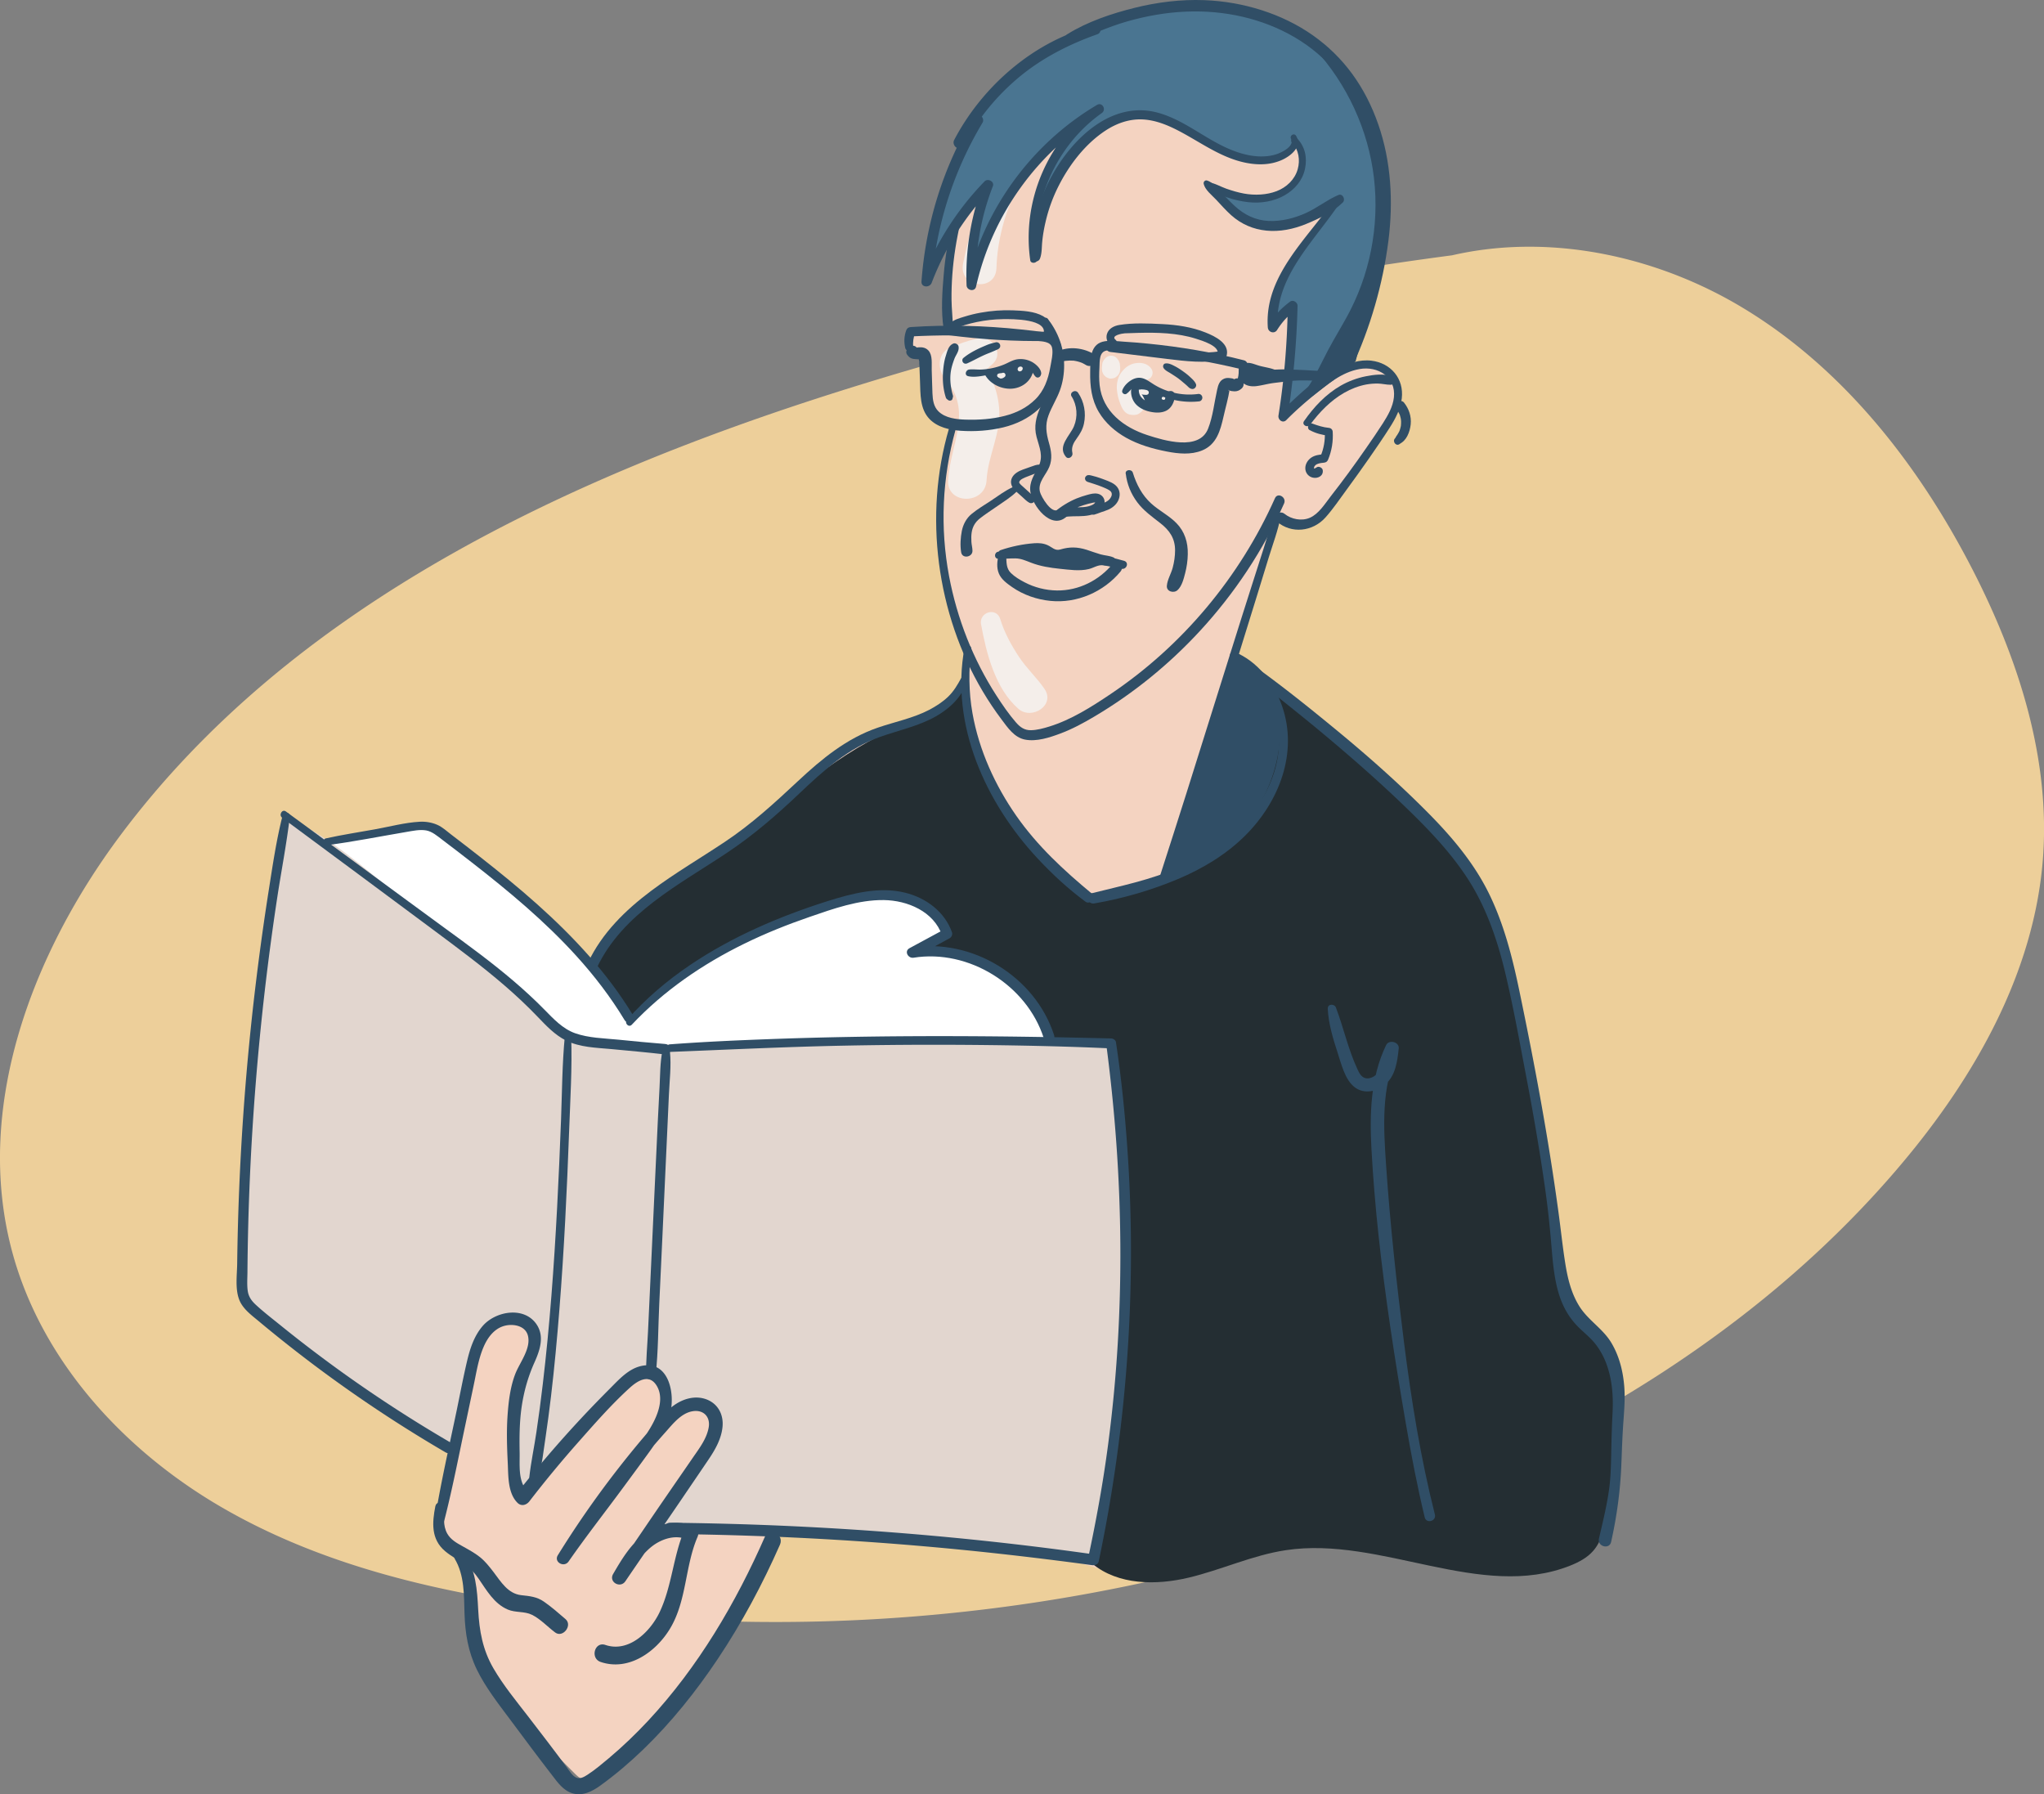 <svg xmlns="http://www.w3.org/2000/svg" id="Layer_2" data-name="Layer 2" viewBox="0 0 419.87 368.53"><rect x="0" y="0" width="419.87" height="368.53" fill="#808080" stroke="none"/><defs><style>.cls-2{fill:#f4eeea}.cls-8{fill:#304e66}</style></defs><path id="Layer_3" fill="#edcf9a" d="M305.15 51.57a736.281 736.281 0 0 0-132.9 28.85c-56.1 17.75-112.47 44.14-147.64 91.31C6.49 196.04-5.34 227.48 2.42 256.8c5.93 22.43 22.78 40.9 42.81 52.61s43.07 17.29 66.05 20.46c57.57 7.94 117.08 1.41 171.56-18.83 41.05-15.25 79.81-38.7 107.97-72.23 14.94-17.78 26.98-39.05 28.82-62.2 1.64-20.68-4.99-41.25-14.48-59.7-11.06-21.49-26.54-41.3-47.26-53.75-20.71-12.45-47.12-16.71-69.51-7.6" data-name="Layer 3"/><g id="_4" data-name="4"><path id="basic" fill="#f4d3c1" d="M332.12 284.31c-1.46-5.51-4.57-10.42-7.63-15.23a22.799 22.799 0 0 0-3.9-4.62c-1.18-3.5-1.46-7.4-1.78-11.12-.92-10.68-2.72-21.26-4.52-31.83-3.09-18.13-6.62-37.24-18.6-51.2-3.37-3.93-7.31-7.32-11.24-10.68-6.98-5.97-14.06-11.95-21.89-16.7-.19-.36-.4-.72-.64-1.05-2.09-3.03-5.32-5.03-8.45-6.95 3.28-9.63 6.19-19.38 8.72-29.22 1.04 2.3 4.28 2.85 6.57 1.79 2.3-1.06 3.86-3.21 5.31-5.27 3.32-4.71 6.65-9.42 9.97-14.13 1.3-1.84 2.63-3.78 2.91-6.01.35-2.77-1.18-5.68-3.66-6.97-2.48-1.29-5.63-.84-7.74.95 2.88-3.64 3.96-6.79 5.24-11.33 1.41-5 3.41-10.8 3.41-16.04 1.03-8.59.43-17.57-3.14-25.45-4.41-9.75-13.3-17.23-23.5-20.49C247.37-.49 236.02.39 226.2 4.64c-4.64 2.01-8.94 4.73-13.16 7.53-4.36 2.9-8.74 5.99-11.85 10.21-2.78 3.79-4.39 8.29-5.96 12.72-2.21 6.24-4.45 12.66-4.3 19.28 1.24-2.76 2.72-5.42 4.43-7.92-.53 7.06-.84 14.14-.95 21.21l-7.71.74c-.32 1.16-.25 2.42.18 3.54.98.36 1.96.72 2.94 1.07-.28 2.92-.56 5.93.28 8.75s3.07 5.42 5.99 5.78c-4.61 11.85-4.85 25.35-.64 37.35 1.73 4.93 4.21 10.23 2.41 15.14-2.18 5.95-9.34 8.05-15.49 9.59-1.89.47-4.04 1.31-5.27 2.67h-.07c-1.08.22-2 .9-2.87 1.57-11.79 9-23.59 18-35.38 27-6.32 4.83-12.79 9.8-16.99 16.56-8.1-7.04-16.21-14.08-24.31-21.12-3.33-2.9-6.9-5.91-11.25-6.67-.46-.08-.92-.13-1.38-.16-1.87.45-3.74.89-5.61 1.3-1.97.44-3.94.92-5.94 1.22-1.32.2-3.22.27-4.31 1.14-.67.53-1.6.67-2.26 0-.03-.03-.06-.08-.09-.12-.29.09-.61.08-.91.02-.38-.09-.76-.4-.95-.73-.13-.23-.2-.49-.2-.76-2.3-.62-4.28-1.85-5.37-3.88-.11-.06-.21-.13-.31-.2a481.21 481.21 0 0 0-9.5 93.87c0 1.76.02 3.6.87 5.15.7 1.27 1.89 2.2 3.04 3.08l22.84 17.54c.91.7 1.84 1.4 2.84 1.97.91 1.57 2.42 2.77 4.17 3.6 2.02 1.03 4.09 1.97 6.19 2.82.6.24 1.22.49 1.66.96.06.07.2.09.36.11 1.53 3.44 1.33 6.3.46 10.06-.44 1.9-.87 3.79-1.31 5.69-.17.76-.35 1.55-.14 2.3.26.94 1.07 1.61 1.75 2.32 4.17 4.33 4.02 11.06 5.28 16.93 2.6 12.1 11.77 21.55 20.54 30.29.61.61 1.29 1.26 2.14 1.4 1.22.2 2.33-.66 3.25-1.48a154.81 154.81 0 0 0 31.92-39.49c1.81-3.21 3.51-6.51 4.9-9.91 16.42.75 32.81 2.13 49.12 4.15 3.98.49 7.96 1.02 11.84 2.03 5.24 1.36 10.43 3.59 15.83 3.23 10.01-.67 16.26-7.17 26.23-8.2 8.85-.92 14.47-1.55 23 1 10.34 3.09 19 7 35 4 11.07-2.07 13.8-25.67 10.91-36.56z"/><path id="dark" d="M239.1 180.09c7.26-2.86 13.9-7.29 19.33-12.89 1.09-1.12 2.13-2.3 2.86-3.68.92-1.76 1.27-3.75 1.56-5.71.63-4.24 1.01-8.66-.3-12.74-.86-2.68-4.52-9.23-7.95-9.32-2.61-.07-4.2 10.15-5.03 12.9a570.64 570.64 0 0 1-10.47 31.45zm-19.52-66.44c.92-.39 1.97-.13 2.93.17 1.09.33 2.16.7 3.23 1.09-2.55 1.55-5.76 1.24-8.72.83-2.2-.3-4.85-.34-6.9-1.27-1.32-.6-1.47-1.08-.12-1.6 1.22-.47 2.97-.37 4.22-.1 1.12.25 1.91 1.02 2.93 1.37 1.09.37 1.42-.07 2.42-.5zM203.5 76.47a.42.42 0 0 0-.22.08c-.16.15 0 .41.18.55 1.17.98 2.63 1.73 4.16 1.67s3.08-1.1 3.36-2.6c.71-3.86-6.15.06-7.48.29zm32.65 3.16a.694.694 0 0 0-.22-.34l-.6-.68c-.31-.13-.63-.27-.96-.26-.34 0-.69.18-.8.5-.04.1-.04.21-.02.31-.51 1.33.01 2.99 1.22 3.75 1.19.75 2.73.61 4.08.26.26-.07.51-.14.73-.29 1.93-1.27-1-2.52-3.43-3.26zm33.92-66.92c5.6 6.21 8.2 14.71 8.46 23.07.26 8.36-1.64 16.64-4.13 24.63-2.36 7.59-5.26 15.02-8.66 22.21 4.1-3 8.34-5.8 12.72-8.39.73-2.82 1.47-5.63 2.2-8.45 3.03-11.63 6.06-23.81 3.33-35.51-2.23-9.56-8.41-18.14-16.78-23.28-7.45-4.57-16.39-6.28-25.02-5.1 9.44-1.62 21.67 3.94 27.87 10.81zm-84.42 184.74c-9.26 3.9-18.64 8.82-28.25 11.72 9.92-7.38 24.03-13.26 35.46-17.76-.88 3.21-4.28 4.83-7.21 6.04z" class="cls-8"/><g id="light"><path d="M247.74 6.49c-11.96-.55-24.36 6.75-32.85 14.57-9.59 8.84-14.47 20.47-17.05 33.04-1.02 4.99 6.7 6 6.85.93.34-11.25 6.12-22.31 13.94-30.23 8.41-8.52 18.6-11.1 29.66-14.23 2.29-.65 1.77-3.97-.55-4.07zm8.41 5.99c.16-.01.33-.01.49 0-.32-.06-.33-.05-.01.01.23.06 1.88.4.98.18.11.03 1.12.29.5.09.66.22 1.13.52 1.86.47 1.57-.12 3.22-1.63 2.57-3.37-.34-.91-.83-1.57-1.67-2.07-.53-.31-1.13-.55-1.72-.73-1.23-.36-2.52-.19-3.7.27s-2.06 1.5-1.88 2.88c.17 1.24 1.27 2.32 2.58 2.27zM200.87 69.5c-2.11.47-3.94 1.13-5.9 2.03-2.5 1.15-2.35 4.54-.81 6.29 5.78 6.6 1.02 13.41.6 20.82-.29 5.08 7.64 5.07 7.9 0s3.03-9.64 2.57-14.9c-.39-4.51-2.36-8.29-5.4-11.58l-.81 6.29c1.81-1.08 3.36-2.29 4.9-3.72 2.4-2.23-.14-5.88-3.04-5.23zm.66 58.76c1.08 5.92 2.91 13.19 7.67 17.33 2.73 2.38 7.68-.75 5.34-4.12-1.58-2.3-3.64-4.16-5.2-6.52s-3.04-5.02-3.86-7.77c-.76-2.57-4.43-1.48-3.96 1.09zm-56.58 59.12c4.04-3.13 7.9-6.57 12.38-9.07 3.38-1.89 6.99-3.3 10.14-5.59 2.44-1.78 4.64-3.9 6.93-5.86 3.3-2.82 6.11-4.4 10.05-6.02 4.37-1.8 2.84-8.22-1.99-7.21-7.43 1.55-11.71 9.51-17.11 14.08-3.61 3.05-8.1 4.69-12.04 7.24-4.16 2.7-7.79 6.02-11.2 9.6-1.84 1.93.85 4.38 2.84 2.84zm45.82-32.76.25.15-1.22-1.22c2.06 3.85 10.21 1.75 9.81-2.75l-.47 1.75c.4-.55.65-1.17.75-1.84.35-2.28-1.23-3.86-3.51-3.51.95-.14-.93.18-1.16.24l2.68.35c-1.52-.92-2.89-.45-4.41.02-1.4.44-3 .84-3.68 2.3l1.22-1.22-.25.13c-2.19 1.16-2.02 4.38 0 5.59z" class="cls-2"/><path fill="#fff" d="M112.81 209.9c1.29 1.03 2.59 2.08 4.1 2.75 1.91.85 4.04 1.06 6.13 1.22 30.9 2.41 61.98-1.62 92.93-.04-3.62-11.03-14.95-19.02-26.55-18.71.88-1.95 2.9-3.33 5.04-3.44-2.38-4.81-7.98-7.37-13.35-7.56s-10.59 1.58-15.62 3.46c-13.3 4.98-26.67 11.18-36.14 21.77-9.63-15.32-24.21-26.75-38.49-37.85-.86-.67-1.75-1.36-2.8-1.66-1.24-.36-2.57-.14-3.85.07-5.4.92-11.15 1.42-16.41 2.91.56 3.01 7.29 6.71 9.72 8.67l12.09 9.73c7.58 6.1 16.32 11.79 23.19 18.66z"/><path d="M236.56 75.83c-.74-1.21-2.22-1.46-3.52-1.19-1.2.24-2.15 1.06-2.83 2.04s-.9 2.41-.75 3.62c.09.71.22 1.39.46 2.07.4 1.12.91 2.58 2.26 2.8.62.1 1.27.12 1.82-.24l.48-.37c.29-.29.49-.64.61-1.04.16-.38.15-1.01.03-1.38-.08-.25-.2-.51-.33-.74-.11-.19-.23-.37-.34-.56-.22-.37-.42-.75-.59-1.15l.23.55c-.18-.43-.31-.86-.38-1.32l.08.58c-.04-.34-.05-.68-.02-1.03l-.08.56c.03-.25.1-.49.2-.72l-.21.49c.07-.15.15-.3.24-.44.05-.07.21-.29 0 0s-.05.07 0 0c.11-.12.23-.24.36-.35.06-.05.27-.22 0 0s-.02.03.05-.02c.06-.03.12-.06.17-.1.25-.15-.42.13-.13.06l.22-.06c.26-.08-.38.02-.18.02h.19c.24 0 .12.1-.13-.02.06.03.16.04.23.05l.41.06c-.28-.04-.34-.05-.18-.02.58.11 1.14-.03 1.52-.52.35-.45.42-1.11.11-1.61zm-9.72-1.98-.09.19 1.02-.78c-.16.03-.32.09-.46.19l-.37.28c-.22.2-.4.54-.48.82-.05.18-.06.42-.08.62l-.03.31c0 .1-.02.2 0 .31.01.18.02.39.07.55l.19.45c.09.14.19.27.3.39.03.02.06.05.09.07.16.17.34.29.56.36.21.11.43.16.67.15l.46-.06c.29-.08.55-.23.76-.44.03-.02.06-.05.09-.07.2-.16.44-.6.49-.84l.07-.5v-.36l-.03-.31c-.02-.2-.02-.45-.08-.62l-.18-.44a.504.504 0 0 0-.15-.2c-.13-.2-.3-.35-.51-.47-.14-.09-.3-.16-.46-.19l1.02.78-.09-.19c-.14-.24-.33-.43-.57-.57a1.64 1.64 0 0 0-.81-.22c-.29 0-.56.07-.81.22-.24.14-.43.33-.57.57zm-21.6 3.59c.29 0 .29-.46 0-.46s-.29.46 0 .46z" class="cls-2"/><path d="M205.13 77.63s.08.03.12.04l-.33-.33v.02a.53.53 0 0 0 .37.36c.08.01.17.03.25.03s.17-.01.26-.03c.04 0 .08-.02.12-.03.12-.04.23-.09.32-.19l-.1.08c.09-.06.19-.11.27-.19.07-.08.12-.17.13-.28a.472.472 0 0 0-.23-.48.476.476 0 0 0-.37-.05c.42.21.57.26.47.12a.445.445 0 0 0-.21-.12.528.528 0 0 0-.25 0c-.06.02-.12.04-.19.06l.14-.02h-.06s-.09.01-.14.02h-.03c-.04 0-.08.02-.12.02l.14-.02c-.1.01-.2.03-.3.04l.14-.02h-.08l-.14.02c-.07.02-.13.05-.18.09-.09.07-.16.16-.19.27.15-.1.3-.22.45-.33h-.13c-.11 0-.24.05-.31.13-.07.07-.11.16-.12.25s0 .2.05.28l.07.09c.06.05.12.09.2.11zm28.94 3.2.08.02-.1-.04h.02c-.06-.07-.13-.15-.19-.24.03.14.14.26.27.32.05.02.1.04.16.06l-.12-.05c.12.06.24.09.37.11s.28.06.42.07c.1 0 .2 0 .29.02.05 0 .1 0 .15.01.12 0 .23-.04.34-.09.25-.12.3-.54.09-.72a.71.71 0 0 0-.3-.18l-.13-.03-.3-.06c-.13-.03-.27-.03-.41-.04s-.27-.02-.41.01l.13-.02c-.06 0-.11.01-.17.02-.14.02-.28.11-.35.24l.25-.19h-.02s.07 0 .11-.01h-.08c-.19.01-.36.15-.38.34s.09.37.28.43zm4.88 1.28h.23c.04 0 .07-.03.1-.06a.17.17 0 0 0 .06-.06c.03-.03.05-.06.06-.1.02-.04.02-.13 0-.16l-.03-.07s-.05-.06-.08-.09a.161.161 0 0 0-.07-.04.266.266 0 0 0-.12-.03h-.15s-.08 0-.12.03c-.04.01-.07.03-.1.06s-.05.06-.06.1c-.02.04-.03.08-.03.12v.08c.03.05.05.1.09.13l.06.05s.1.04.15.04zm-29.23-5.88c.1-.06.21-.12.26-.23.02-.04.03-.07.05-.11l.04-.1c.02-.06.02-.11 0-.17 0-.04 0-.07-.03-.11a.42.42 0 0 0-.09-.14l-.09-.07-.1-.04a.248.248 0 0 0-.17 0c-.06 0-.11.02-.16.05-.04.02-.07.03-.11.05-.11.05-.17.16-.23.26l-.04.11c-.02.06-.02.12 0 .18 0 .04.01.08.03.11.02.06.05.1.09.14l.09.07.11.04c.06.02.12.02.18 0 .06 0 .11-.02.16-.05z" class="cls-2"/></g><path fill="#e2d6cf" d="M50.15 261.81c.03 1.97.09 4.01 1.01 5.75.82 1.55 2.24 2.67 3.63 3.75a426.24 426.24 0 0 0 38.4 26.49c.55-7.08 2.24-14.08 4.99-20.63.89-2.12 1.97-4.29 3.83-5.64s4.74-1.56 6.32.11c2.1 2.22.77 5.79-.33 8.64-3.25 8.43-3.28 18.05-.1 26.5 5.18-6.22 10.35-12.45 15.53-18.67 1.7-2.05 3.5-4.17 5.94-5.24s5.72-.73 7.21 1.49c1.45 2.17.69 5.07-.13 7.54 1.52-1.24 3.12-2.52 5.03-2.96s4.24.22 5.06 2.01c.89 1.94-.29 4.16-1.43 5.96-3.67 5.82-7.34 11.65-11.01 17.47a476.43 476.43 0 0 1 90.21 6.1c7.52-34.8 8.8-70.94 3.77-106.19a854.216 854.216 0 0 0-84.53.52c-9.33.52-19.23 1.08-27.44-3.38-3.37-1.83-6.26-4.42-9.14-6.94a468.875 468.875 0 0 0-23.2-19.03c-7.32-5.62-15.7-13.63-24.22-17.18-2.67 4.32-2.75 12.53-3.59 17.58-1.02 6.1-1.9 12.22-2.66 18.36-1.5 12.28-2.48 24.62-2.91 36.98-.24 6.87-.32 13.74-.22 20.61z"/><path fill="#4a7591" d="M195.1 36.24c.86-2.74 1.81-5.45 3.11-8.01 5.98-11.74 18.42-18.53 30.36-24.08 2.62-1.22 5.28-2.42 8.09-3.06 4.29-.98 8.76-.64 13.15-.29 3.67.29 7.41.6 10.81 2.02 3.07 1.28 5.72 3.42 8.07 5.77 7.02 7.03 11.74 16.31 13.29 26.12s-.07 20.1-4.57 28.95c-1.44 2.84-3.17 5.53-4.65 8.35-2.51 4.77-4.69 10.3-9.51 12.73 1.16-7.04 1.82-14.16 1.99-21.3-1.45.95-2.9 1.89-4.34 2.84-.07-4.47 2.06-8.68 4.62-12.35s5.59-7.01 7.74-10.93c-4.05 1.77-8.36 3.37-12.77 3.08s-8.95-2.94-10.14-7.2c2.85 2.03 6.72 1.93 10.11 1.05 2.39-.62 4.82-1.7 6.19-3.75s1.16-5.28-.95-6.55c-1.07 2.95-5 3.52-8.1 3.1-3.97-.54-7.82-1.89-11.26-3.95-2.89-1.74-5.56-4-8.81-4.88-3.63-.98-7.6-.05-10.81 1.91s-5.73 4.88-7.82 8.01c-2.2 3.3-3.99 6.88-5.28 10.63-.06-6.56 2.36-13.12 6.68-18.06-9.41 7.09-16.55 17.15-20.13 28.38-.13-5.26.5-10.53 1.86-15.62-4.77 4.38-8.3 9.79-10.74 15.76.29-6.4 1.91-12.57 3.82-18.68z"/><path fill="#242e33" d="M137.64 181.71c8.62-6.43 17.23-12.86 25.85-19.3 5.48-4.09 10.99-8.2 17.11-11.25 6.18-3.08 13.32-5.39 17.1-11.16 1.72 15.46 9.4 30.17 21.09 40.43 1.42 1.24 2.94 2.45 4.76 2.95 1.69.46 3.48.28 5.2.01 10.07-1.55 20-5.9 26.69-13.59s9.59-19.02 5.81-28.48c7.49 6.31 14.98 12.61 22.47 18.92 5.57 4.69 11.19 9.43 15.48 15.31 5.48 7.51 8.52 16.51 10.98 25.48 4.53 16.5 7.37 33.47 8.49 50.54.29 4.4.48 8.89 2.11 12.99 2.08 5.2 6.29 9.27 8.83 14.26 5.03 9.92 2.81 21.81.47 32.68-.54 2.5-1.13 5.12-2.82 7.05-1.24 1.42-2.96 2.32-4.71 3.02-18.35 7.28-38.9-6.12-58.43-3.17-6.84 1.03-13.22 4.04-19.95 5.64s-14.47 1.54-19.8-2.87c7.85-35.01 9.06-71.5 3.53-106.95-4.01-.02-8.02-.04-12.03-.05-3.67-11.08-14.95-19.16-26.62-19.07l4.54-3.47c-1.71-4.89-7.17-7.66-12.35-7.82s-10.17 1.75-15.01 3.63c-13.56 5.27-27.69 10.94-37.19 21.96-1.82-3.03-3.91-5.86-5.82-8.82s-1-4.12 1.2-7.06c3.53-4.71 8.33-8.3 13-11.79z"/></g><g id="_4-2" data-name="4"><path d="M269.68 81.28c2.94-2.25 5.81-4.81 9.59-5.48s7.52 1.63 7.06 5.82c-.21 1.94-1.23 3.7-2.26 5.32-1.11 1.73-2.28 3.43-3.45 5.11-2.34 3.38-4.76 6.69-7.29 9.92-1.19 1.53-2.43 3.58-4.27 4.38-1.69.73-3.8.31-5.21-.82-1.1-.88-2.68.62-1.58 1.58 3.01 2.61 7.4 2.09 10-.82 1.59-1.78 2.95-3.81 4.36-5.73 1.56-2.14 3.12-4.29 4.63-6.47s2.89-4.18 4.25-6.32c1.16-1.82 2.19-3.77 2.44-5.95.47-4.06-2.25-7.26-6.25-7.74-2.42-.29-4.82.54-6.93 1.68s-4.36 2.72-5.89 4.71c-.35.46.35 1.15.8.8z" class="cls-8"/><path d="M269.04 88.34c1.21.67 2.55 1 3.91 1.16l-.81-.81c.08 1.72-.2 3.45-.89 5.03l.75-.43c-.91.08-1.9.18-2.67.72s-1.31 1.47-1.18 2.44c.12.85.75 1.51 1.6 1.67 1.03.19 2.14-.41 1.96-1.57-.07-.44-.69-.79-1.11-.63-.05.02-.69.37-.64.39-.05-.02.21-.11.19-.08-.02.02-.16 0-.04.02 0 0-.29-.06-.15-.04-.1-.02-.04-.08-.05-.03 0 .12.01-.12.02-.16.18-.83 1.4-.92 2.06-.99.43-.05.67-.25.83-.64.75-1.8 1.06-3.76.94-5.7-.03-.47-.35-.77-.81-.81-1.16-.11-2.26-.47-3.35-.87-.79-.29-1.28.94-.57 1.34z" class="cls-8"/><path d="M269.13 87.22c1.9-2.57 4.19-4.94 6.98-6.54 1.41-.81 2.95-1.41 4.55-1.71.78-.14 1.57-.2 2.37-.19.87.01 1.72.25 2.59.25 1.06 0 1.09-1.36.23-1.72-1.55-.64-3.75-.33-5.35-.01-1.78.36-3.51 1.01-5.09 1.91-3.08 1.77-5.53 4.39-7.54 7.28-.54.78.71 1.48 1.26.74zm-74.19.78c-5.24 17.85-2.55 38.07 6.94 54.02 1.18 1.99 2.47 3.91 3.86 5.76 1.27 1.69 2.6 3.7 4.82 4.13 2.35.46 5.05-.42 7.23-1.24 2.46-.92 4.78-2.17 7.03-3.51 8.02-4.75 15.33-10.7 21.65-17.55 7.14-7.73 13.01-16.59 17.3-26.2.56-1.26-1.3-2.36-1.87-1.09-7.24 16.23-19.04 30.35-33.81 40.26-3.89 2.61-8.05 5.26-12.56 6.65-1.2.37-2.47.72-3.73.75-1.34.03-2.23-.6-3.08-1.57-1.49-1.71-2.8-3.63-4.03-5.53-4.8-7.42-8.09-15.82-9.73-24.5-1.89-10.02-1.41-20.21 1.3-30.03.24-.86-1.09-1.22-1.34-.37z" class="cls-8"/><path d="M261.95 105.64c-.99 2.24-1.62 4.65-2.37 6.98l-2.27 7.1c-1.54 4.81-3.06 9.63-4.57 14.45-3.03 9.64-6.05 19.28-9.08 28.92-1.74 5.53-3.53 11.05-5.3 16.57-.37 1.17 1.48 1.68 1.83.51 5.91-19.24 12.05-38.4 17.96-57.64.83-2.69 1.65-5.38 2.48-8.07s1.9-5.52 2.44-8.34c.12-.63-.82-1.15-1.12-.47zm-63.82 27.4c-2.97 15.86 4.36 31.85 15 43.27 3.01 3.23 6.3 6.28 9.86 8.9.96.71 2.22-.9 1.29-1.67-5.78-4.79-11.21-9.81-15.53-16s-7.64-13.42-8.99-21.06c-.78-4.4-.79-8.82-.27-13.25.09-.76-1.21-.94-1.35-.18z" class="cls-8"/><path d="M253 135.28c7.87 4.43 11.34 13.88 8.97 22.51-2.65 9.66-11.04 16.52-19.88 20.41-5.76 2.54-11.82 3.76-17.89 5.28-1.37.34-.77 2.31.57 2.08 5.83-.99 11.73-2.71 17.18-5 5.11-2.15 9.92-5.04 13.86-8.96 6.94-6.92 10.89-17 7.54-26.61-1.67-4.77-5-9.14-9.77-11.1-.81-.33-1.33.98-.59 1.4zm-65.42-64.01c-.08-1.01.04-1.93.39-2.87l-.91.7c5.82-.29 11.65-.31 17.46.08 2.83.19 5.65.46 8.45.82 1.06.14 2.81.1 3.13 1.39.29 1.18-.16 2.89-.36 4.05-.42 2.44-1.27 4.82-3.07 6.59s-3.94 2.79-6.28 3.39c-2.59.67-5.33.85-8 .77-1.89-.05-4.19-.3-5.62-1.7-1-.98-1.17-2.35-1.23-3.69-.07-1.6-.09-3.21-.15-4.81-.04-1.21.22-3.01-.67-3.99-.35-.38-.75-.57-1.26-.65-.24-.04-1.21-.01-1.15.05-.85-1.1-2.79.38-1.94 1.5.74.97 1.31.8 2.4.91h.27c-.31-.13-.38.02-.2.45-.04.28.02.69.03.99.03.99.07 1.97.11 2.96.11 2.71-.06 5.77 1.97 7.87 1.65 1.7 4.12 2.23 6.39 2.4 2.88.2 5.95-.02 8.76-.7 5.41-1.31 9.81-4.85 11.11-10.41.31-1.32.51-2.67.68-4.02.16-1.24.3-2.58-.47-3.66-.62-.86-1.65-1.22-2.66-1.39-1.63-.28-3.29-.44-4.93-.62-7.56-.81-15.2-1.01-22.78-.5-.44.03-.77.28-.91.7-.42 1.2-.48 2.36-.19 3.6.21.9 1.7.72 1.63-.22z" class="cls-8"/><path d="M217.53 74.39c.27-.08.54-.13.82-.18.13-.03.26-.05.39-.07.15-.02.15-.02 0 0 .07 0 .15-.02.22-.03.52-.06 1.04-.07 1.56-.03.07 0 .15.01.22.02-.14-.02-.16-.02-.07 0 .13.02.26.04.38.07.26.05.51.12.76.2l.42.15c.29.11-.17-.09.09.04s.53.27.78.43c.61.38 1.55.15 1.89-.49s.18-1.52-.49-1.89c-2.37-1.3-5.41-1.53-7.81-.17-1.05.6-.35 2.3.83 1.96z" class="cls-8"/><path d="M255.75 78.47c.54-1.28.67-2.43.47-3.8-.05-.31-.37-.59-.66-.66-6.51-1.67-13.16-2.78-19.85-3.44-1.61-.16-3.22-.29-4.84-.39-1.41-.09-3.02-.36-4.41.02-2.67.74-2.48 4.01-2.52 6.21-.05 2.89.28 5.71 1.78 8.23 1.32 2.23 3.35 4 5.59 5.26 2.58 1.45 5.48 2.28 8.37 2.84 2.37.46 4.96.72 7.25-.22 3-1.23 3.75-4.1 4.41-6.99.41-1.84.97-3.71 1.25-5.57-.09.62-.45-.1-.1.2.19.16.86.22 1.1.22.59.01 1.04-.2 1.47-.59 1.18-1.08-.57-2.8-1.75-1.75.44-.39.44-.01.11-.21-.18-.11-.49-.13-.69-.16-.43-.06-.81-.07-1.23.09-1 .38-1.27 1.33-1.48 2.29-.59 2.61-.87 5.52-1.87 8.02-1.83 4.6-9.04 2.41-12.45 1.3-4.87-1.58-9.22-4.86-9.82-10.27-.13-1.19-.11-2.39-.04-3.58.07-1.32-.12-3.32 1.58-3.54 1.27-.17 2.67.07 3.94.16 1.45.1 2.9.22 4.35.37 6.52.65 12.97 1.82 19.34 3.33l-.66-.66c.15.9.07 1.78-.15 2.66s1.13 1.53 1.51.64zm31.7 12.76c.31-.2.63-.39.95-.71.28-.29.51-.63.7-.99.38-.75.59-1.54.68-2.37.17-1.64-.37-3.23-1.4-4.5-.36-.45-1.13-.38-1.51 0-.42.42-.4 1.09 0 1.51.05.06.11.12.16.17.03.03.15.2.04.04.08.12.16.23.23.35.08.13.15.27.21.41.07.15-.07-.22.02.06l.06.18c.05.15.09.3.12.45.02.08.03.15.05.23 0 .04.04.25.01.06.04.3.05.59.03.89 0 .14-.02.28-.03.42.02-.15 0 0-.01.06-.02.08-.03.15-.05.23-.03.14-.07.27-.11.41-.02.07-.05.15-.07.22 0 .02-.1.24-.05.15.04-.09-.07.15-.07.14-.03.06-.06.11-.09.17-.07.14-.15.27-.23.4-.16.28-.45.58-.5.9l.21-.35c-.08.1-.16.19-.25.28-.57.6.17 1.68.92 1.19z" class="cls-8"/><path d="M273.37 76.64c-1.33-.48-3.01-.48-4.42-.57s-2.92-.14-4.37-.19-2.9.07-4.36.1c-.74.02-1.44.08-2.18.16-.12.01-.48-.01-.61.05-.24-.07-.16.05.23.37.02.24-.03.46-.14.67l-1.58.42c.99.26 2 .44 3.03.5.94.06 2.04.12 2.93-.23.71-.28 1.12-1.45.24-1.86-1.11-.51-2.37-.62-3.54-.96-1.28-.37-2.59-1.12-3.64.11-.7.83-.64 2.04-.07 2.92.68 1.07 1.98 1.32 3.16 1.18s2.41-.5 3.63-.65 2.47-.31 3.71-.43 2.6-.1 3.89-.07 2.63.26 3.87.11c.92-.11 1.15-1.31.22-1.64zm-77.7 5.11-.02-.16-.29.5.03-.02c.29-.14.43-.55.35-.85-.47-1.61-.68-3.4-.4-5.06.14-.84.42-1.69.72-2.49.32-.84 1.02-1.57.84-2.52-.08-.42-.65-.75-1.05-.59-1.02.4-1.27 1.58-1.57 2.54s-.44 1.88-.53 2.85c-.17 1.94-.06 3.81.53 5.67.13.41.51.6.93.53-.22-.09-.44-.18-.65-.27l.08.15c.25.44 1.09.28 1.02-.28zm69.55-53.24c.68 1.45-1.63 2.64-2.67 3.04-1.17.45-2.42.6-3.67.58-2.58-.05-5.12-.9-7.43-2-4.54-2.17-8.49-5.51-13.39-6.92-9.96-2.87-18.46 5.85-22.58 14.01a35.44 35.44 0 0 0-2.86 7.78c-.3 1.27-.52 2.55-.68 3.85-.17 1.39-.44 2.89.05 4.23.3.82 1.35.81 1.65 0 .41-1.11.33-2.26.45-3.43.13-1.36.37-2.72.68-4.05a32.28 32.28 0 0 1 2.61-7.26c2.22-4.44 5.52-8.77 9.71-11.52 2.26-1.48 4.82-2.4 7.54-2.29s5.28 1.18 7.64 2.42c4.48 2.36 8.6 5.48 13.67 6.49 2.47.49 5.02.46 7.35-.57 1.81-.8 4.3-2.75 2.95-4.96-.41-.68-1.37-.09-1.05.61z" class="cls-8"/><path d="M265.41 29.34c1.39 1.44 1.69 3.56 1.15 5.45-.61 2.11-2.29 3.69-4.31 4.47s-4.48.9-6.7.5c-1.25-.23-2.46-.59-3.66-1.01s-2.38-1.15-3.6-1.3c-.6-.07-.94.82-.5 1.2.58.5 1.33.74 2.04 1.04s1.38.56 2.08.8c1.46.51 2.98.87 4.52 1.04 2.56.28 5.21-.14 7.46-1.42 2.07-1.18 3.66-3.04 4.17-5.4s0-4.67-1.67-6.34c-.63-.63-1.59.33-.97.97z" class="cls-8"/><path d="M247.25 37.76c.32 1.29 1.68 2.31 2.56 3.25 1.02 1.09 2.01 2.22 3.12 3.21 2.06 1.83 4.49 2.88 7.23 3.15s5.56-.31 8.12-1.36 5.57-2.47 7.55-4.42c.61-.6-.01-1.91-.9-1.54-2.32.98-4.34 2.64-6.65 3.69s-5.05 1.77-7.71 1.64-4.98-1.26-6.95-3.08c-.94-.87-1.82-1.81-2.72-2.72s-1.75-2.15-2.96-2.51c-.41-.12-.78.28-.68.68z" class="cls-8"/><path d="M274.21 40.8c-5.47 8.05-14.54 15.77-13.78 26.45.07 1 1.35 1.41 1.91.52.99-1.57 2.23-2.96 3.72-4.07l-1.53-.88c-.11 7.55-.72 15.06-1.91 22.52-.14.89.88 1.68 1.61.94 3.92-3.97 8.29-7.23 12.8-10.48.93-.67.12-2.16-.92-1.57-4.9 2.79-9.32 6.67-13.25 10.69l1.61.94c1.17-7.62 1.89-15.32 2.07-23.03.02-.71-.9-1.34-1.53-.88-1.79 1.32-3.28 2.9-4.47 4.79l1.91.52c-.74-10.41 7.65-17.78 12.89-25.77.48-.73-.68-1.4-1.17-.68zm-61.16 12.47c-1.37-11.46 3.82-23.37 13.27-30.04 1.01-.71.11-2.33-.98-1.68-13.47 7.98-23.33 21.51-26.75 36.79l1.95.26c-.28-6.97.88-13.85 3.41-20.35.38-.98-1.04-1.69-1.71-.99-5.65 5.82-10.01 12.7-12.92 20.27l2.09.28c.87-11.49 4.48-22.7 10.4-32.58.64-1.06-.93-2.36-1.76-1.36l-3.88 4.66 1.78 1.37c2.85-5.41 6.72-10.18 11.43-14.09s10.25-6.73 16.03-8.77c1.11-.39.68-2.06-.49-1.78-12.33 2.99-23.11 12.38-28.92 23.5-.56 1.08.92 2.41 1.78 1.37 1.29-1.56 2.57-3.12 3.86-4.67l-1.76-1.36c-6.13 10.26-9.72 21.8-10.59 33.71-.09 1.28 1.69 1.33 2.09.28 2.75-7.22 6.96-13.82 12.31-19.39l-1.71-.99a52.64 52.64 0 0 0-3.43 20.89c.04 1.08 1.7 1.4 1.95.26 3.31-14.8 12.77-27.9 25.82-35.64l-.98-1.68c-10.08 7.14-15.46 19.69-13.71 31.92.11.8 1.52.62 1.42-.19z" class="cls-8"/><path d="M277.69 75.45c3.78-8.09 6.38-17.11 7.51-25.97 1.02-8 .58-16.31-2.09-23.96s-7.06-13.77-13.42-18.26S255.25.32 247.36.03c-4.81-.18-9.64.42-14.3 1.58s-9.68 2.83-13.84 5.43c-.89.56-.32 2.21.75 1.78 3.84-1.53 7.54-3.27 11.53-4.41s8.11-1.87 12.27-2.03c7.71-.3 15.5 1.37 22.18 5.28 13.53 7.92 18.68 23.84 17.56 38.82-.36 4.87-1.32 9.69-2.61 14.4s-3.08 9.32-4.61 13.99c-.26.81 1.03 1.38 1.4.59zm-81.82-29.72c-.51.71-.62 1.6-.8 2.44-.2.92-.38 1.84-.53 2.76-.3 1.79-.53 3.61-.68 5.42-.31 3.6-.59 7.52-.03 11.11.17 1.09 1.91.81 1.9-.26-.01-1.87-.25-3.75-.27-5.62-.02-1.74.04-3.48.17-5.22s.34-3.58.62-5.36c.14-.93.31-1.85.49-2.78.16-.8.36-1.53.23-2.34-.09-.56-.83-.51-1.1-.14z" class="cls-8"/><path d="M195.59 67.4c.91 0 1.76-.38 2.61-.64.81-.24 1.63-.45 2.46-.62 1.76-.37 3.55-.56 5.35-.59s9.6-.11 8.28 3.27l.92-.7c-6.8.13-13.59-.2-20.33-1.08l.78 1.36c.16-.34.35-.52.66-.74.57-.4.46-1.58-.4-1.48s-1.45.51-1.82 1.31c-.31.67.07 1.27.78 1.36 6.74.87 13.54 1.3 20.33 1.18.46 0 .76-.3.92-.7.67-1.71-.36-3.53-1.86-4.39-1.81-1.03-4.23-1.12-6.26-1.2-2.19-.08-4.4.09-6.56.48-1.13.2-2.25.48-3.35.82-1 .31-2.16.61-2.93 1.36-.37.36-.09 1 .42 1zm33.59 2.41c-1.14-.9 1.4-1.33 1.88-1.35.92-.04 1.85-.07 2.77-.09 1.98-.05 3.97-.05 5.95.11s3.98.48 5.89 1.09c1.16.37 5 1.49 4.42 3.2l.66-.66c-3.79.68-7.67.12-11.46-.32s-7.48-.88-11.23-1.3c-1.15-.13-1.13 1.66 0 1.8 3.89.48 7.78.95 11.67 1.43s7.67.92 11.52.21c.33-.06.56-.36.66-.66.89-2.67-2.31-4.2-4.28-4.98-2.8-1.12-5.83-1.57-8.83-1.72s-6.04-.29-8.89.18c-1.08.18-2.18.72-2.52 1.84-.28.92.08 1.9.91 2.37.69.39 1.55-.61.88-1.14z" class="cls-8"/><path d="M214.19 66.28c2.31 3.37 2.97 7.95 1.88 11.87s-4.32 7.19-3.14 11.61c.58 2.17 1.47 3.95.37 6.11-.86 1.68-1.91 3.12-1.65 5.11.38 2.87 4.27 7.98 7.4 5.16 1.05-.95-.48-2.44-1.54-1.54-1.46 1.24-3.66-2.61-3.9-3.61-.45-1.96 1.23-3.4 1.92-5.07s.42-3.31-.06-4.97c-.56-1.96-.82-3.67-.09-5.63.65-1.76 1.68-3.35 2.33-5.11.61-1.65.89-3.46.88-5.22-.02-3.52-1.22-6.74-3.36-9.51-.46-.59-1.47.18-1.04.8z" class="cls-8"/><path d="M217.44 106.29c1.07-.69 2.17-1.4 3.35-1.88s2.43-.89 3.68-1.15c.22-.05.36-.07.6-.06-.02 0 .06.03.06.02 0 0-.11-.14-.08-.14.05 0-.28.38-.32.41-.18.14-.41.25-.62.33-1.03.41-2.18.37-3.27.38-1.39.02-2.93 0-4.06.92-.27.22-.29.67-.12.95.19.32.54.41.89.36.64-.1 1.26-.28 1.91-.34.72-.06 1.44-.05 2.15-.06 1.42-.03 2.96-.16 4.15-1.02.62-.45 1.14-1.14 1.14-1.94s-.59-1.47-1.36-1.65-1.5.04-2.21.23-1.45.44-2.16.72c-1.63.67-3.24 1.66-4.58 2.81-.6.51.18 1.52.84 1.09z" class="cls-8"/><path d="M222.94 98.57c.19.39.58.44.96.56l.84.27c.56.18 1.12.38 1.67.6.48.2.99.4 1.43.68.13.08.27.19.35.29.06.07.11.16.15.25-.04-.1.05.28.03.13.05.36-.07.65-.31 1s-.56.58-.96.78c-.98.48-2.24.53-3.02 1.37-.49.52 0 1.38.7 1.2.47-.12.91-.32 1.37-.48.5-.17.99-.32 1.48-.53.86-.37 1.63-.99 2.05-1.84.46-.94.45-2-.21-2.84-.62-.78-1.66-1.13-2.56-1.48-.57-.22-1.15-.42-1.74-.6-.28-.09-.57-.16-.86-.23-.38-.09-.79-.23-1.13.02-.29.21-.39.53-.23.87zm-9.39-3.15c-.64 0-1.19.23-1.78.44s-1.13.39-1.69.6c-.84.31-1.71.78-2.16 1.59-.56 1.03-.1 2.07.7 2.8.44.4.9.79 1.34 1.19s.92.91 1.46 1.21c.3.17.69.13.94-.12.23-.23.32-.66.12-.94-.32-.45-.75-.78-1.15-1.15s-.77-.7-1.16-1.05c-.3-.27-.64-.53-.81-.85.03.05-.03-.2 0-.03 0-.04.03-.25 0-.09 0-.03.09-.23.02-.09.04-.07.08-.14.12-.2-.09.11.07-.06.08-.08s.19-.17.09-.09c.14-.11.29-.2.45-.28.37-.2.57-.26 1.02-.44l1.38-.53c.55-.21 1.05-.41 1.5-.8s.07-1.1-.46-1.1zm6.59-13.97c1.13 1.79 1.29 4.14.47 6.1s-3.47 4.12-1.66 6.27c.55.65 1.51-.06 1.34-.78-.27-1.15.21-2.07.88-2.98.69-.96 1.24-1.87 1.49-3.05.47-2.15.05-4.51-1.2-6.33-.55-.81-1.86-.07-1.33.77zm11.11 15.84c.25 2.15 1.06 4.13 2.36 5.87s3.04 2.96 4.75 4.3c1.89 1.48 3.02 3.11 3.02 5.58 0 1.21-.18 2.4-.49 3.57-.33 1.25-1.1 2.44-1.2 3.72-.09 1.18 1.41 1.57 2.17.9.92-.81 1.29-2.34 1.59-3.5.33-1.27.52-2.6.54-3.91.05-2.41-.62-4.62-2.33-6.37-1.54-1.57-3.56-2.56-5.18-4.03-1.88-1.7-3.04-3.94-3.78-6.34-.23-.76-1.57-.67-1.47.2z" class="cls-8"/><path d="M208.01 100.07c-1.58.72-3.01 1.81-4.45 2.77-1.34.89-2.76 1.71-4 2.74-1.05.87-1.71 2.12-1.98 3.45s-.38 3.03-.14 4.42 2.34.99 2.32-.31c0-.62-.19-1.25-.22-1.87s-.04-1.25.05-1.86c.17-1.21.73-2.17 1.69-2.93 1.16-.91 2.43-1.71 3.64-2.56 1.3-.91 2.7-1.77 3.85-2.88.53-.51-.14-1.23-.74-.96zm-2.92 14.71c1.16.02 2.31-.1 3.47-.09s2.1.45 3.2.87c1.91.75 3.95 1.06 5.98 1.27 1.92.19 4.01.52 5.92.05 1.04-.25 1.86-.92 2.97-.77 1.27.18 2.51.55 3.78.73 1.07.15 1.57-1.37.46-1.66-1.87-.49-4.3-1.31-6.18-.56-1.13.45-2.07.75-3.31.74-1.07-.01-2.14-.12-3.2-.22-2.3-.21-4.53-.58-6.68-1.47s-4.24-.59-6.4-.36c-.92.1-.97 1.46 0 1.47z" class="cls-8"/><path d="M205.16 113.97c-.35 1.23-.48 2.6.02 3.82s1.68 2.06 2.72 2.79c2.33 1.62 5.07 2.56 7.88 2.84 5.45.55 10.94-1.85 14.41-6.05.91-1.11-.67-2.7-1.59-1.59-2.82 3.43-7 5.55-11.48 5.5-2.31-.03-4.61-.61-6.65-1.68-.99-.51-2.01-1.12-2.81-1.9-1.01-.98-.89-2.23-.97-3.53-.05-.86-1.3-1.1-1.55-.21z" class="cls-8"/><path d="M205.65 114.16c2.29-.07 4.5-.81 6.79-.87 1.19-.03 2.01.36 2.96 1 .75.5 1.5.74 2.4.57s1.72-.58 2.71-.52 1.94.39 2.86.7c1.6.55 3.7 1.58 5.37.86.54-.23.52-1.16 0-1.4-.84-.38-1.79-.39-2.68-.64-.95-.27-1.88-.63-2.82-.93-1.94-.61-3.52-.64-5.44-.07-1.09.32-1.65-.45-2.59-.88-.87-.4-1.82-.47-2.77-.4-2.3.16-4.77.68-6.94 1.43-.6.21-.54 1.18.16 1.15zM57.97 167.97c10.49 7.78 21 15.53 31.47 23.34 4.86 3.62 9.73 7.24 14.32 11.21 2.3 1.99 4.51 4.06 6.61 6.25 1.79 1.86 3.6 3.82 5.95 4.97 2.84 1.38 6.11 1.45 9.19 1.73 3.72.35 7.44.68 11.15 1.11 1.36.16 1.39-2.04 0-2.15-3.22-.25-6.44-.57-9.66-.89-2.94-.29-6.08-.33-8.89-1.33-2.56-.92-4.45-2.98-6.31-4.87-2.02-2.06-4.15-4.01-6.34-5.88-4.48-3.82-9.24-7.3-13.99-10.76-5.06-3.69-10.11-7.41-15.16-11.12-5.86-4.3-11.72-8.61-17.58-12.91-.78-.57-1.53.73-.76 1.3z" class="cls-8"/><path d="M137.61 216.06c11.78-.46 23.55-1.04 35.34-1.28 11.79-.24 23.58-.25 35.37-.05 6.64.12 13.28.29 19.92.61l-1.02-1.02c3.62 27.38 4.02 54.98.4 82.39-1.03 7.85-2.45 15.63-4.11 23.37l1.4-.79c-22.55-3.2-45.27-5.2-68.03-6.07-6.4-.24-12.81-.39-19.22-.46-1.5-.01-1.5 2.31 0 2.32 22.51.22 45.01 1.56 67.38 4.02 6.43.71 12.85 1.5 19.26 2.37.58.08 1.26-.13 1.4-.79 5.75-27.36 7.8-55.53 5.97-83.43-.51-7.76-1.27-15.52-2.44-23.21-.07-.44-.58-.74-.99-.75-23.58-.59-47.15-.73-70.72.16-6.64.25-13.28.55-19.9 1.05-.98.08-1.01 1.59 0 1.55zM58.05 167.5c-1.27 4.99-2.02 10.12-2.82 15.2s-1.51 10.06-2.16 15.1c-1.32 10.24-2.35 20.52-3.07 30.81s-1.15 20.62-1.28 30.94c-.03 2.33-.44 5.12.4 7.35.71 1.9 2.48 3.18 3.98 4.43 3.66 3.06 7.41 6.03 11.22 8.9 8.71 6.55 17.8 12.59 27.21 18.08 1.26.73 2.39-1.22 1.14-1.95-8.16-4.75-16.07-9.9-23.71-15.45-3.83-2.79-7.6-5.67-11.28-8.65-1.73-1.4-3.52-2.77-5.15-4.28-.86-.8-1.47-1.64-1.64-2.83-.18-1.27-.07-2.61-.06-3.89a540.741 540.741 0 0 1 6.11-76.84c.85-5.58 1.94-11.13 2.6-16.74.1-.86-1.28-1.01-1.49-.2z" class="cls-8"/><path d="M129.78 210.47c6.56-6.98 14.55-12.45 23.13-16.65 4.35-2.13 8.85-3.93 13.42-5.5 4.87-1.68 10.03-3.52 15.24-3.45 4.84.07 10.23 2.33 11.93 7.21l.49-1.2c-2.39 1.29-4.77 2.58-7.16 3.87-1.15.62-.3 2.14.83 1.96 11.32-1.81 23.25 5.6 26.74 16.5.43 1.35 2.57.77 2.13-.59-3.9-12.1-16.92-20-29.44-17.98l.83 1.96c2.38-1.3 4.77-2.59 7.15-3.89.39-.21.64-.77.49-1.2-1.5-4.26-5.34-7.1-9.65-8.16-5.31-1.31-10.88.15-15.96 1.75-9.87 3.13-19.53 7.27-28.14 13.07-4.8 3.23-9.18 6.97-13.02 11.31-.59.67.37 1.65.99.99z" class="cls-8"/><path d="M67.13 173.6c5.46-.71 10.9-1.8 16.33-2.72 1.33-.22 2.71-.54 4.06-.32 1.24.21 2.34 1.17 3.33 1.92 2.02 1.53 4.03 3.07 6.03 4.63 7.58 5.9 15 12.07 21.47 19.19 3.72 4.09 7.09 8.49 9.95 13.22.66 1.1 2.39.1 1.72-1.01-5.23-8.64-12.15-16.05-19.65-22.76-3.8-3.4-7.77-6.62-11.78-9.77-1.96-1.54-3.93-3.06-5.91-4.57-.9-.69-1.8-1.53-2.84-1.99-1.11-.49-2.37-.7-3.58-.64-3.08.16-6.22 1.02-9.25 1.56-3.35.61-6.75 1.12-10.07 1.86-.76.17-.61 1.49.19 1.38zm48.89 39.27c-.54 5.65-.56 11.36-.77 17.03-.23 6.05-.49 12.1-.81 18.15-.64 12.1-1.51 24.19-2.94 36.22-.39 3.31-.82 6.63-1.32 9.93-.45 3.06-1.11 6.11-1.45 9.18-.12 1.09 1.63 1.29 1.89.26.7-2.7 1.02-5.54 1.43-8.3s.8-5.71 1.14-8.57c.7-5.93 1.25-11.87 1.72-17.81.97-12.23 1.55-24.48 2-36.74.23-6.43.64-12.9.42-19.33-.03-.86-1.24-.83-1.32 0zm20.05 2.95c-.49 2.45-.46 5.04-.59 7.53-.12 2.34-.25 4.67-.36 7.01l-.57 12.21c-.36 7.83-.72 15.66-1.09 23.48-.12 2.49-.24 4.97-.35 7.46-.14 2.94-.43 5.92-.39 8.87.02 1.3 1.84 1.23 1.97 0 .53-4.79.5-9.71.73-14.53l.57-12.18c.36-7.77.71-15.54 1.07-23.31.12-2.49.23-4.97.34-7.46.13-2.91.51-5.96.22-8.87-.08-.81-1.36-1.15-1.55-.21z" class="cls-8"/><path d="M197.43 139.3c-.76 1.39-1.53 2.71-2.68 3.81s-2.52 1.98-3.92 2.71c-3.3 1.71-7 2.43-10.5 3.63-6.4 2.19-11.53 6.42-16.41 10.98s-9.54 8.83-15.03 12.49c-5.05 3.37-10.32 6.44-15.18 10.09-5.26 3.95-10.02 8.61-12.88 14.62-.58 1.21 1.23 2.28 1.81 1.06 5.33-11.15 16.88-16.98 26.71-23.54 5.38-3.59 10.16-7.72 14.84-12.17 4.96-4.71 10.09-9.34 16.65-11.65 3.81-1.35 7.85-2.18 11.4-4.19 2.73-1.55 5.69-4.15 6.27-7.38.11-.63-.74-1.09-1.09-.46zm75.31 67.88c.16 3.04 1.03 6.02 1.98 8.89.78 2.36 1.51 5.7 3.59 7.27 1.9 1.43 4.47.89 6.2-.56 2.16-1.82 2.53-4.78 2.81-7.42.15-1.36-2.01-1.91-2.59-.7-3.22 6.67-3.4 14.12-3.01 21.39.32 5.83.81 11.67 1.43 17.48 1.39 13 3.4 25.91 5.62 38.79 1.11 6.48 2.35 12.95 3.89 19.34.33 1.36 2.44.78 2.09-.58-2.94-11.63-4.85-23.52-6.35-35.41-1.52-12.05-2.84-24.15-3.67-36.27-.53-7.77-1.07-16.11 2.41-23.33l-2.59-.7c-.19 1.77-.37 4.11-1.84 5.36-.56.48-1.37.88-2.13.74-.96-.17-1.42-1.16-1.78-1.95-1.88-4.05-2.8-8.42-4.38-12.57-.32-.83-1.73-.8-1.67.23z" class="cls-8"/><path d="M253.96 136.16c5.58 4.76 11.42 9.21 17.06 13.9s11.19 9.51 16.51 14.58c5.03 4.8 10.02 9.82 13.85 15.67s6.16 12.57 7.79 19.38c1.71 7.15 3 14.41 4.38 21.63s2.76 15.16 3.84 22.79c.54 3.8.95 7.61 1.27 11.43.26 3.12.5 6.29 1.3 9.33s2.13 5.59 4.29 7.73c1.14 1.13 2.41 2.12 3.41 3.37s1.77 2.67 2.32 4.15c1.21 3.28 1.44 6.71 1.26 10.17-.15 2.89-.22 5.78-.28 8.67-.05 2.34-.11 4.71-.44 7.02-.47 3.36-1.3 6.73-2.07 10.03-.38 1.63 2.14 2.32 2.5.69 1.17-5.23 1.89-10.5 2.1-15.87.1-2.37.17-4.74.31-7.11.18-3.11.55-6.17.26-9.28s-1.07-6.04-2.63-8.65c-1.74-2.9-4.73-4.6-6.52-7.42-1.69-2.66-2.44-5.76-2.93-8.83-.55-3.44-.91-6.92-1.38-10.38-2.07-15.3-4.91-30.53-8.06-45.65-1.43-6.89-3.19-13.82-6.33-20.16-3.09-6.23-7.61-11.55-12.48-16.46-5.84-5.89-12.06-11.41-18.46-16.69s-13.01-10.57-19.89-15.33c-.75-.52-1.68.68-.98 1.27zM231.4 80.87c.97-.63 1.62-2.2 3.01-1.84.69.18 1.27.73 1.86 1.1s1.25.73 1.91 1.02c2.57 1.14 5.41 1.6 8.21 1.28a.771.771 0 0 0-.21-1.52c-3.13.43-6.41-.25-9.1-1.91-1.18-.72-2.27-1.71-3.76-1.32-1.13.29-2.43 1.41-2.79 2.53-.16.48.44.95.87.67zm-17.53-3.98c.14-1.07-1.12-2.15-1.96-2.59-1.07-.55-2.35-.72-3.52-.37-.72.22-1.38.62-2.07.91-.76.32-1.54.56-2.35.74s-1.55.28-2.35.32c-.84.05-1.71-.1-2.54 0-.72.09-1.03 1.19-.19 1.37 1.26.28 2.76-.03 4.02-.26 1.42-.26 2.8-.69 4.13-1.22 1.11-.44 2.29-.7 3.46-.36.46.13.89.35 1.25.66.42.37.58.89.96 1.26.45.44 1.06.08 1.13-.47z" class="cls-8"/><path d="M202.29 76.89c.98 1.89 3.25 3.01 5.34 2.95 2.36-.07 4.37-1.66 4.69-4.04.06-.49-.46-.91-.91-.91-.52 0-.87.42-.91.91-.12 1.59-1.78 2.41-3.21 2.39-1.61-.03-2.9-.95-3.92-2.12-.53-.61-1.41.17-1.07.83zm31.48 1.16c-1.06.09-1.44 1.55-1.43 2.44.01 1 .43 2.01 1.15 2.7s1.73 1.16 2.73 1.37c1.06.23 2.22.3 3.23-.15 1.17-.52 1.71-1.73 1.9-2.93.08-.49-.13-1-.65-1.14-.44-.12-1.06.15-1.14.65-.04.27-.09.54-.17.8s-.11.28-.23.52c-.08.14 0 .02-.09.13-.04.05-.09.1-.14.14-.08.08-.1.09-.05.04-.22.15-.25.15-.51.22-.07.02-.13.03-.2.04h-.06c-.1 0-.21.01-.31.02-.27 0-.55-.01-.82-.05.14.02-.17-.03-.16-.03-.13-.02-.27-.05-.4-.09-.23-.06-.46-.13-.68-.21a3.75 3.75 0 0 1-.98-.6c-.14-.13-.37-.37-.41-.44a2.29 2.29 0 0 1-.27-.5c-.13-.36-.18-.73-.13-1.03.07-.47.44-.79.47-1.29.02-.32-.3-.65-.62-.62zm5.23-2.49c.31.52.95.8 1.44 1.11s.98.62 1.46.96a7.168 7.168 0 0 1 .37.28c.06.05.12.09.18.14.23.18.44.37.67.56s.42.35.63.54c.25.22.49.52.79.65s.6.15.86-.06c.23-.18.39-.52.28-.82-.23-.62-.83-1.12-1.31-1.57s-.99-.82-1.51-1.19c-.49-.34-.99-.67-1.52-.94-.6-.31-1.28-.68-1.98-.56-.39.07-.55.58-.36.89zm-40.29-.94c1.05-.47 2.06-1.04 3.11-1.53.49-.23.99-.44 1.49-.63.54-.21 1.06-.46 1.6-.68.38-.16.65-.5.53-.93a.761.761 0 0 0-.93-.53c-.6.15-1.19.29-1.76.53s-1.16.49-1.73.76c-1.1.53-2.2 1.14-3.14 1.93-.26.22-.25.65-.05.9.23.29.57.32.89.18zM91.03 313.21c1.67-6.34 2.93-12.8 4.28-19.22l1.98-9.4c.56-2.64.97-5.42 2.04-7.92.89-2.08 2.36-4.01 4.69-4.44 1.68-.31 3.87.16 4.4 2.02.75 2.66-1.66 5.59-2.57 7.94-1.02 2.63-1.38 5.6-1.58 8.4-.24 3.29-.13 6.6.03 9.9.13 2.65-.02 6.18 2.01 8.19.78.77 1.83.46 2.43-.31 3.19-4.14 6.52-8.17 9.98-12.08s6.83-7.77 10.62-11.22c1.58-1.44 3.89-2.91 5.43-.64 1.34 1.98.87 4.45 0 6.53-.93 2.22-2.36 4.19-3.79 6.11-1.67 2.25-3.33 4.51-4.99 6.77-3.74 5.09-7.33 10.31-11.2 15.3l2.01 1.55c5.88-9.38 12.52-18.26 19.89-26.52 1.51-1.69 3.24-3.96 5.65-4.32 2.18-.33 3.6 1.17 3.24 3.3-.39 2.31-1.9 4.28-3.19 6.15-1.69 2.46-3.39 4.91-5.08 7.37-3.81 5.52-7.55 11.09-11.36 16.62l2.52 1.48c1.48-2.51 2.98-5.12 5.26-7 2-1.64 4.98-2.68 7.46-1.55l-.55-2.09c-2.37 5.45-2.59 11.62-5.14 16.99-1.91 4.03-6.34 8.37-11.15 6.74-2.21-.75-3.17 2.75-.96 3.5 5.75 1.94 11.35-2.06 14.23-6.83 3.46-5.72 3.06-12.79 5.66-18.85.3-.69.28-1.72-.55-2.09-3.26-1.45-6.95-.88-9.87 1.12-3.1 2.13-5.07 5.4-6.92 8.59-.95 1.65 1.48 3.02 2.52 1.48 3.82-5.62 7.7-11.19 11.52-16.81 1.86-2.74 3.73-5.48 5.58-8.22 1.36-2.01 2.63-4.24 2.86-6.71s-.91-4.64-3.16-5.56c-2.41-.98-5.05-.18-7.04 1.33-2.25 1.71-4.05 4.08-5.87 6.23-1.98 2.33-3.91 4.71-5.79 7.14a200.78 200.78 0 0 0-11.97 17.25c-.88 1.42 1.28 2.62 2.21 1.29 3.62-5.21 7.55-10.21 11.31-15.32 1.85-2.51 3.71-5.02 5.53-7.55 1.56-2.17 3.03-4.46 3.87-7.01 1.34-4.1.05-11.62-5.85-10.26-2.52.58-4.42 2.66-6.17 4.42-2.08 2.09-4.14 4.2-6.15 6.36-4.55 4.88-8.89 9.95-13.02 15.18h2.19c-2.15-2.17-1.72-5.41-1.77-8.25-.06-3.16-.03-6.36.44-9.5s1.34-6.14 2.61-8.96c1.1-2.45 2.09-5.32.45-7.78-2.54-3.81-8.43-2.77-11.08.29-1.79 2.07-2.63 4.71-3.24 7.32-.77 3.28-1.4 6.6-2.08 9.9-1.61 7.71-3.39 15.42-4.62 23.21-.18 1.17 1.5 1.7 1.82.5z" class="cls-8"/><path d="M89.44 309.31c-.68 3.43-.93 6.83 1.99 9.29 1.22 1.03 2.63 1.76 3.95 2.64 1.21.81 2.13 1.85 2.95 3.04 1.65 2.39 3.17 5.11 5.97 6.31 1.59.68 3.44.32 4.97 1.08 1.75.86 3.22 2.48 4.78 3.64s3.62-1.45 2.12-2.75-2.89-2.51-4.44-3.59c-1.46-1.02-2.95-1.14-4.66-1.33-2.74-.31-4.16-2.74-5.7-4.76-.84-1.09-1.69-2.18-2.77-3.05s-2.39-1.57-3.64-2.27c-1.18-.65-2.42-1.36-3.09-2.57-.93-1.67-.67-3.61-.44-5.42.14-1.12-1.75-1.37-1.97-.27z" class="cls-8"/><path d="M93.41 320.17c2.02 3.38 1.89 7.46 2.01 11.26.13 4.05.74 7.81 2.53 11.49s4.4 6.99 6.85 10.28c2.85 3.84 5.71 7.67 8.63 11.45 1.12 1.45 2.28 3.12 4.14 3.68 2.11.63 4.07-.37 5.74-1.58 3.12-2.25 6.05-4.75 8.82-7.42 5.78-5.58 10.83-11.9 15.29-18.56 4.97-7.43 9.2-15.34 12.8-23.51.9-2.05-2.12-3.83-3.03-1.77-6.01 13.72-13.79 26.92-24.03 37.92-2.55 2.73-5.25 5.33-8.11 7.73-1.39 1.16-2.8 2.36-4.32 3.35-.7.45-1.57 1-2.4.6-.75-.36-1.31-1.28-1.78-1.92-2.65-3.59-5.37-7.13-8.09-10.66-2.47-3.2-5.07-6.35-7.11-9.86-2.21-3.81-2.89-7.67-3.12-12.02-.21-4.04-.47-8.16-2.88-11.58-.82-1.16-2.68-.13-1.93 1.13z" class="cls-8"/></g></svg>